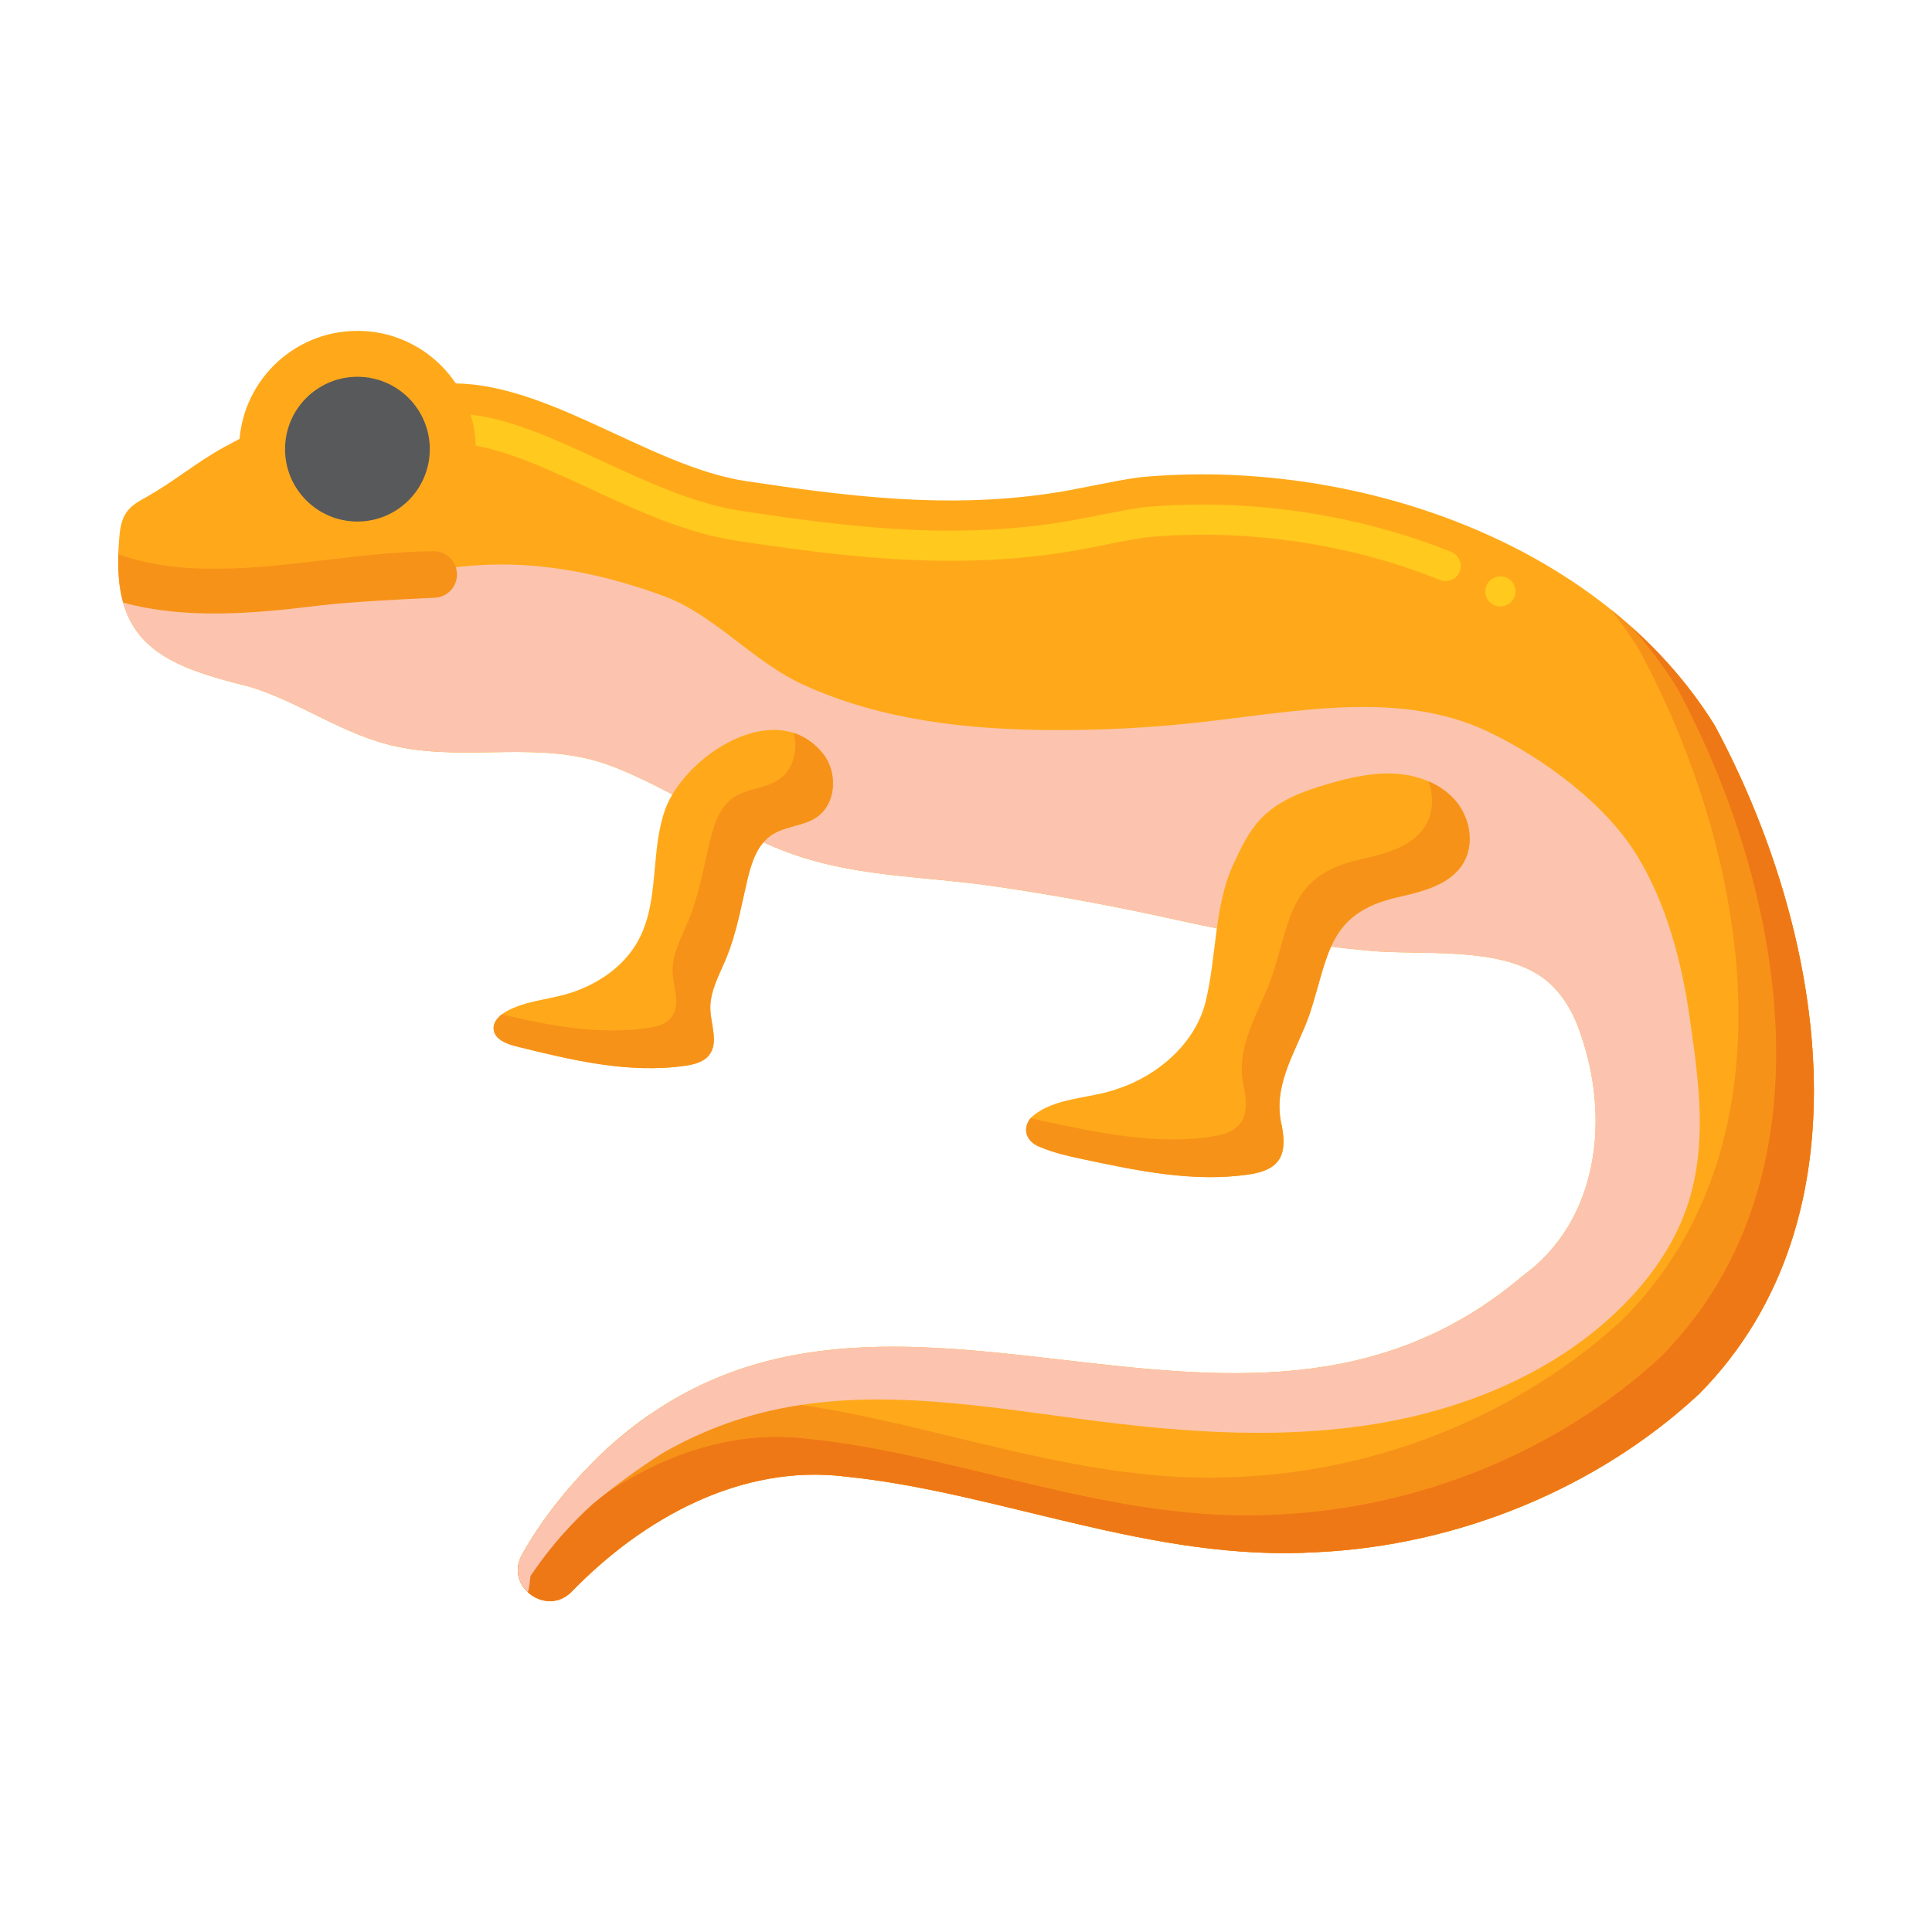 <svg id="Layer_1" enable-background="new 0 0 256 256" viewBox="0 0 256 256" xmlns="http://www.w3.org/2000/svg"><g><g><path d="m227.215 96.134c-15.305-24.651-48.333-35.54-76.244-32.89-4.054.572-8.033 1.598-12.086 2.179-13.706 1.964-26.453.366-39.984-1.663-13.231-1.984-27.28-13.992-40.572-12.881-5.257.439-10.53 1.084-15.579 2.615-4.537 1.376-8.819 3.451-12.975 5.71-3.714 2.019-6.772 4.651-10.453 6.694-.922.512-1.874 1.048-2.502 1.896-.8 1.081-.953 2.496-1.044 3.837-1.162 13.687 5.747 16.513 17.316 19.366 6.744 2.054 12.389 6.41 19.46 7.919 9.526 2.034 19.131-.919 28.308 2.524 8.689 3.26 16.171 9.104 25.011 12.025 8.238 2.723 16.991 2.694 25.502 3.916 8.211 1.179 16.479 2.712 24.59 4.519 8.405 1.872 16.918 3.287 25.495 4.082 6.811.631 16.9-.635 22.768 3.426 2.512 1.739 4.176 4.497 5.141 7.396 4.012 11.232 2.551 24.932-7.682 32.321-38.101 32.235-85.65-10.786-121.922 23.46-4.154 4.005-7.736 8.357-10.579 13.379-2.357 4.189 3.16 8.308 6.521 4.983 9.428-9.744 22.486-17.002 36.296-15.301 20.487 2.078 40.69 11.355 62.545 10.021 18.492-.883 37.013-8.337 50.608-20.973 23.306-23.593 16.377-61.973 2.061-88.56z" fill="#ffa91a"/></g><g><g><path d="m198.81 80.359c-.319 0-.649-.08-.939-.229-.471-.25-.82-.67-.971-1.18-.159-.511-.109-1.051.141-1.521.5-.95 1.75-1.34 2.71-.84.47.25.81.67.97 1.18.16.521.11 1.061-.14 1.53-.352.651-1.031 1.06-1.771 1.06zm-7.26-3.359c-.25 0-.5-.05-.74-.15-9.729-3.92-20.63-6-31.52-6-2.49 0-4.971.12-7.36.34-1.79.261-3.68.63-5.5 1l-.149.03c-2 .4-4.08.81-6.261 1.12-4.56.66-9.17.97-14.09.97-9.77 0-19.29-1.3-28.21-2.64-6.82-1.03-13.16-3.96-19.28-6.8l-.31-.141c-7.19-3.359-13.07-5.92-17.95-5.92h-.09c-1.1 0-2-.899-2-2 0-1.109.9-2 2-2 6.12.03 12.32 2.891 18.89 5.91l.83.38c5.72 2.66 12.21 5.68 18.5 6.61 8.75 1.319 18.09 2.609 27.59 2.609h.03c4.71 0 9.13-.31 13.521-.939 2.069-.29 4.109-.7 6.199-1.12l.101-.02c1.939-.381 3.77-.74 5.64-1.021l.101-.01c2.55-.23 5.17-.351 7.8-.351 11.39 0 22.81 2.17 33.02 6.28 1.01.41 1.51 1.58 1.101 2.601-.313.762-1.043 1.262-1.863 1.262z" fill="#ffc91d"/></g></g><g><g><path d="m227.215 96.134c-3.682-5.93-8.39-11.063-13.805-15.404 1.365 1.721 2.636 3.522 3.805 5.404 14.316 26.587 21.245 64.966-2.062 88.562-13.595 12.636-32.116 20.09-50.608 20.973-21.854 1.333-42.058-7.943-62.545-10.021-5.491-.677-10.863.063-15.936 1.813-2.135 1.477-4.236 3.176-6.302 5.125-4.154 4.005-7.736 8.357-10.579 13.379-2.357 4.189 3.16 8.308 6.521 4.983 9.428-9.744 22.486-17.002 36.296-15.301 20.487 2.078 40.69 11.355 62.545 10.021 18.492-.883 37.013-8.337 50.608-20.973 23.307-23.594 16.378-61.974 2.062-88.561z" fill="#f79219"/></g></g><g><g><path d="m227.215 96.134c-3.041-4.898-6.782-9.252-11.043-13.065 2.231 2.501 4.258 5.189 6.043 8.065 14.316 26.587 21.245 64.966-2.062 88.562-13.595 12.636-32.116 20.09-50.608 20.973-21.854 1.333-42.058-7.943-62.545-10.021-13.81-1.702-26.867 5.557-36.296 15.301-.605.599-1.28.956-1.966 1.115-.958 3.758 3.901 6.917 6.966 3.885 9.428-9.744 22.486-17.002 36.296-15.301 20.487 2.078 40.69 11.355 62.545 10.021 18.492-.883 37.013-8.337 50.608-20.973 23.307-23.595 16.378-61.975 2.062-88.562z" fill="#ef7816"/></g></g><g><path d="m224.45 138.846c-.176-1.334-.367-2.665-.557-3.99-1.056-7.367-3.022-14.947-6.905-21.369-4.208-6.959-12.499-13.038-19.757-16.511-11.534-5.52-25.07-2.762-37.775-1.318-6.57.747-13.184 1.109-19.796 1.084-11.289-.043-22.802-1.278-33.081-5.945-6.908-3.136-11.807-9.315-18.706-11.844-7.391-2.71-15.22-4.404-23.123-4.126-13.222.465-26.295 6.422-39.288 3.928-2.699-.518-5.357-1.399-8.105-1.423-.506-.004-1.021.028-1.531.099 1.127 8.796 7.554 11.172 17.265 13.567 6.744 2.054 12.389 6.41 19.46 7.919 9.526 2.034 19.131-.919 28.308 2.523 8.689 3.26 16.171 9.104 25.011 12.025 8.239 2.723 16.991 2.694 25.502 3.916 8.211 1.179 16.479 2.712 24.59 4.519 8.405 1.872 16.918 3.287 25.495 4.082 6.811.631 16.9-.635 22.768 3.426 2.512 1.739 4.176 4.498 5.141 7.396 4.012 11.232 2.551 24.932-7.682 32.321-38.101 32.235-85.65-10.786-121.922 23.46-4.154 4.005-7.736 8.357-10.579 13.379-1.083 1.926-.503 3.836.767 5.016.189-.659.251-1.407.338-2.148.149-.215.297-.429.442-.639 2.252-3.268 4.889-6.261 7.828-8.926 2.95-2.413 6.023-4.686 9.223-6.713 4.482-2.578 9.338-4.503 14.382-5.648 14.31-3.246 29.184-.356 43.744 1.465 12.09 1.512 24.401 2.273 36.424.293s23.824-6.883 32.487-15.452c3.708-3.669 6.826-8.017 8.583-12.928 2.499-6.978 1.996-14.253 1.049-21.438z" fill="#fcc4ae"/></g><g><circle cx="47.36" cy="59.516" fill="#ffa91a" r="15.677"/></g><g><g><circle cx="47.36" cy="59.516" fill="#58595b" r="9.59"/></g></g><g><path d="m60.553 76.125c0-1.71-1.393-3.105-3.104-3.09-9.49.084-18.818 2.212-28.324 2.323-4.532.053-9.159-.375-13.438-1.916-.061 2.169.064 4.373.627 6.409 8.365 2.239 17.222 1.466 25.853.403 3.991-.492 11.354-.868 15.447-1.051 1.647-.072 2.939-1.429 2.939-3.078z" fill="#f79219"/></g><g><path d="m159.74 132.765c-1.348 5.461-6.293 9.732-11.562 11.479-3.724 1.396-8.56 1.078-11.584 3.863-1.281 1.581-.511 3.3 1.336 3.918 1.861.79 3.854 1.213 5.832 1.631 7.08 1.497 14.334 3.002 21.501 1.998 4.673-.615 5.408-2.885 4.437-7.156-.925-5.133 2.227-9.494 3.831-14.129 2.566-7.794 2.354-13.333 11.575-15.464 3.278-.758 6.966-1.601 8.738-4.46 1.585-2.557.968-6.096-.999-8.372s-5.025-3.395-8.028-3.561c-3.004-.166-5.987.527-8.875 1.369-3.242.945-6.556 2.164-8.882 4.611-1.63 1.714-2.65 3.903-3.643 6.05-2.551 5.52-2.198 12.229-3.677 18.223z" fill="#ffa91a"/></g><g><path d="m192.846 106.073c-.971-1.123-2.207-1.964-3.572-2.548.709 1.953.657 4.167-.429 5.92-1.772 2.86-5.461 3.703-8.738 4.46-9.221 2.132-9.009 7.67-11.575 15.464-1.604 4.635-4.755 8.996-3.831 14.129.972 4.271.236 6.541-4.437 7.156-7.167 1.004-14.421-.5-21.501-1.998-.739-.156-1.48-.313-2.215-.49-1.215 1.564-.441 3.249 1.383 3.859 1.861.79 3.854 1.212 5.832 1.631 7.08 1.498 14.334 3.002 21.501 1.998 4.673-.615 5.408-2.885 4.437-7.156-.925-5.133 2.227-9.494 3.831-14.129 2.566-7.794 2.354-13.333 11.575-15.464 3.277-.757 6.966-1.601 8.738-4.46 1.584-2.557.967-6.096-.999-8.372z" fill="#f79219"/></g><g><path d="m85.752 121.687c-.279.979-.643 1.931-1.131 2.843-1.993 3.724-5.845 6.206-9.926 7.294-2.531.675-5.231.893-7.53 2.148-.916.5-1.834 1.339-1.758 2.38.097 1.343 1.676 1.97 2.983 2.294 7.325 1.814 14.871 3.642 22.343 2.581 1.191-.169 2.476-.472 3.222-1.417 1.286-1.631.241-3.975.165-6.051-.087-2.377 1.178-4.557 2.089-6.753 1.368-3.297 1.983-6.847 2.796-10.322.534-2.28 1.292-4.735 3.235-6.042 1.781-1.198 4.183-1.151 5.961-2.354 2.621-1.774 2.838-5.937.859-8.408-6.226-7.776-18.443.358-20.945 7.441-1.615 4.575-1.055 9.773-2.363 14.366z" fill="#ffa91a"/></g><g><path d="m109.06 99.88c-1.132-1.414-2.463-2.302-3.896-2.765.593 2.267-.034 4.867-1.963 6.173-1.777 1.203-4.18 1.156-5.961 2.354-1.943 1.307-2.701 3.762-3.235 6.042-.814 3.476-1.428 7.025-2.796 10.322-.911 2.197-2.176 4.377-2.089 6.753.076 2.075 1.121 4.42-.165 6.051-.745.945-2.03 1.248-3.222 1.417-6.419.911-12.894-.31-19.235-1.822-.643.496-1.147 1.164-1.091 1.947.097 1.343 1.676 1.97 2.983 2.294 7.325 1.814 14.871 3.642 22.343 2.582 1.191-.169 2.476-.472 3.222-1.417 1.286-1.631.241-3.976.165-6.051-.087-2.376 1.178-4.557 2.089-6.753 1.368-3.297 1.983-6.847 2.796-10.322.534-2.28 1.292-4.735 3.235-6.042 1.781-1.198 4.183-1.15 5.961-2.354 2.621-1.775 2.838-5.938.859-8.409z" fill="#f79219"/></g></g></svg>